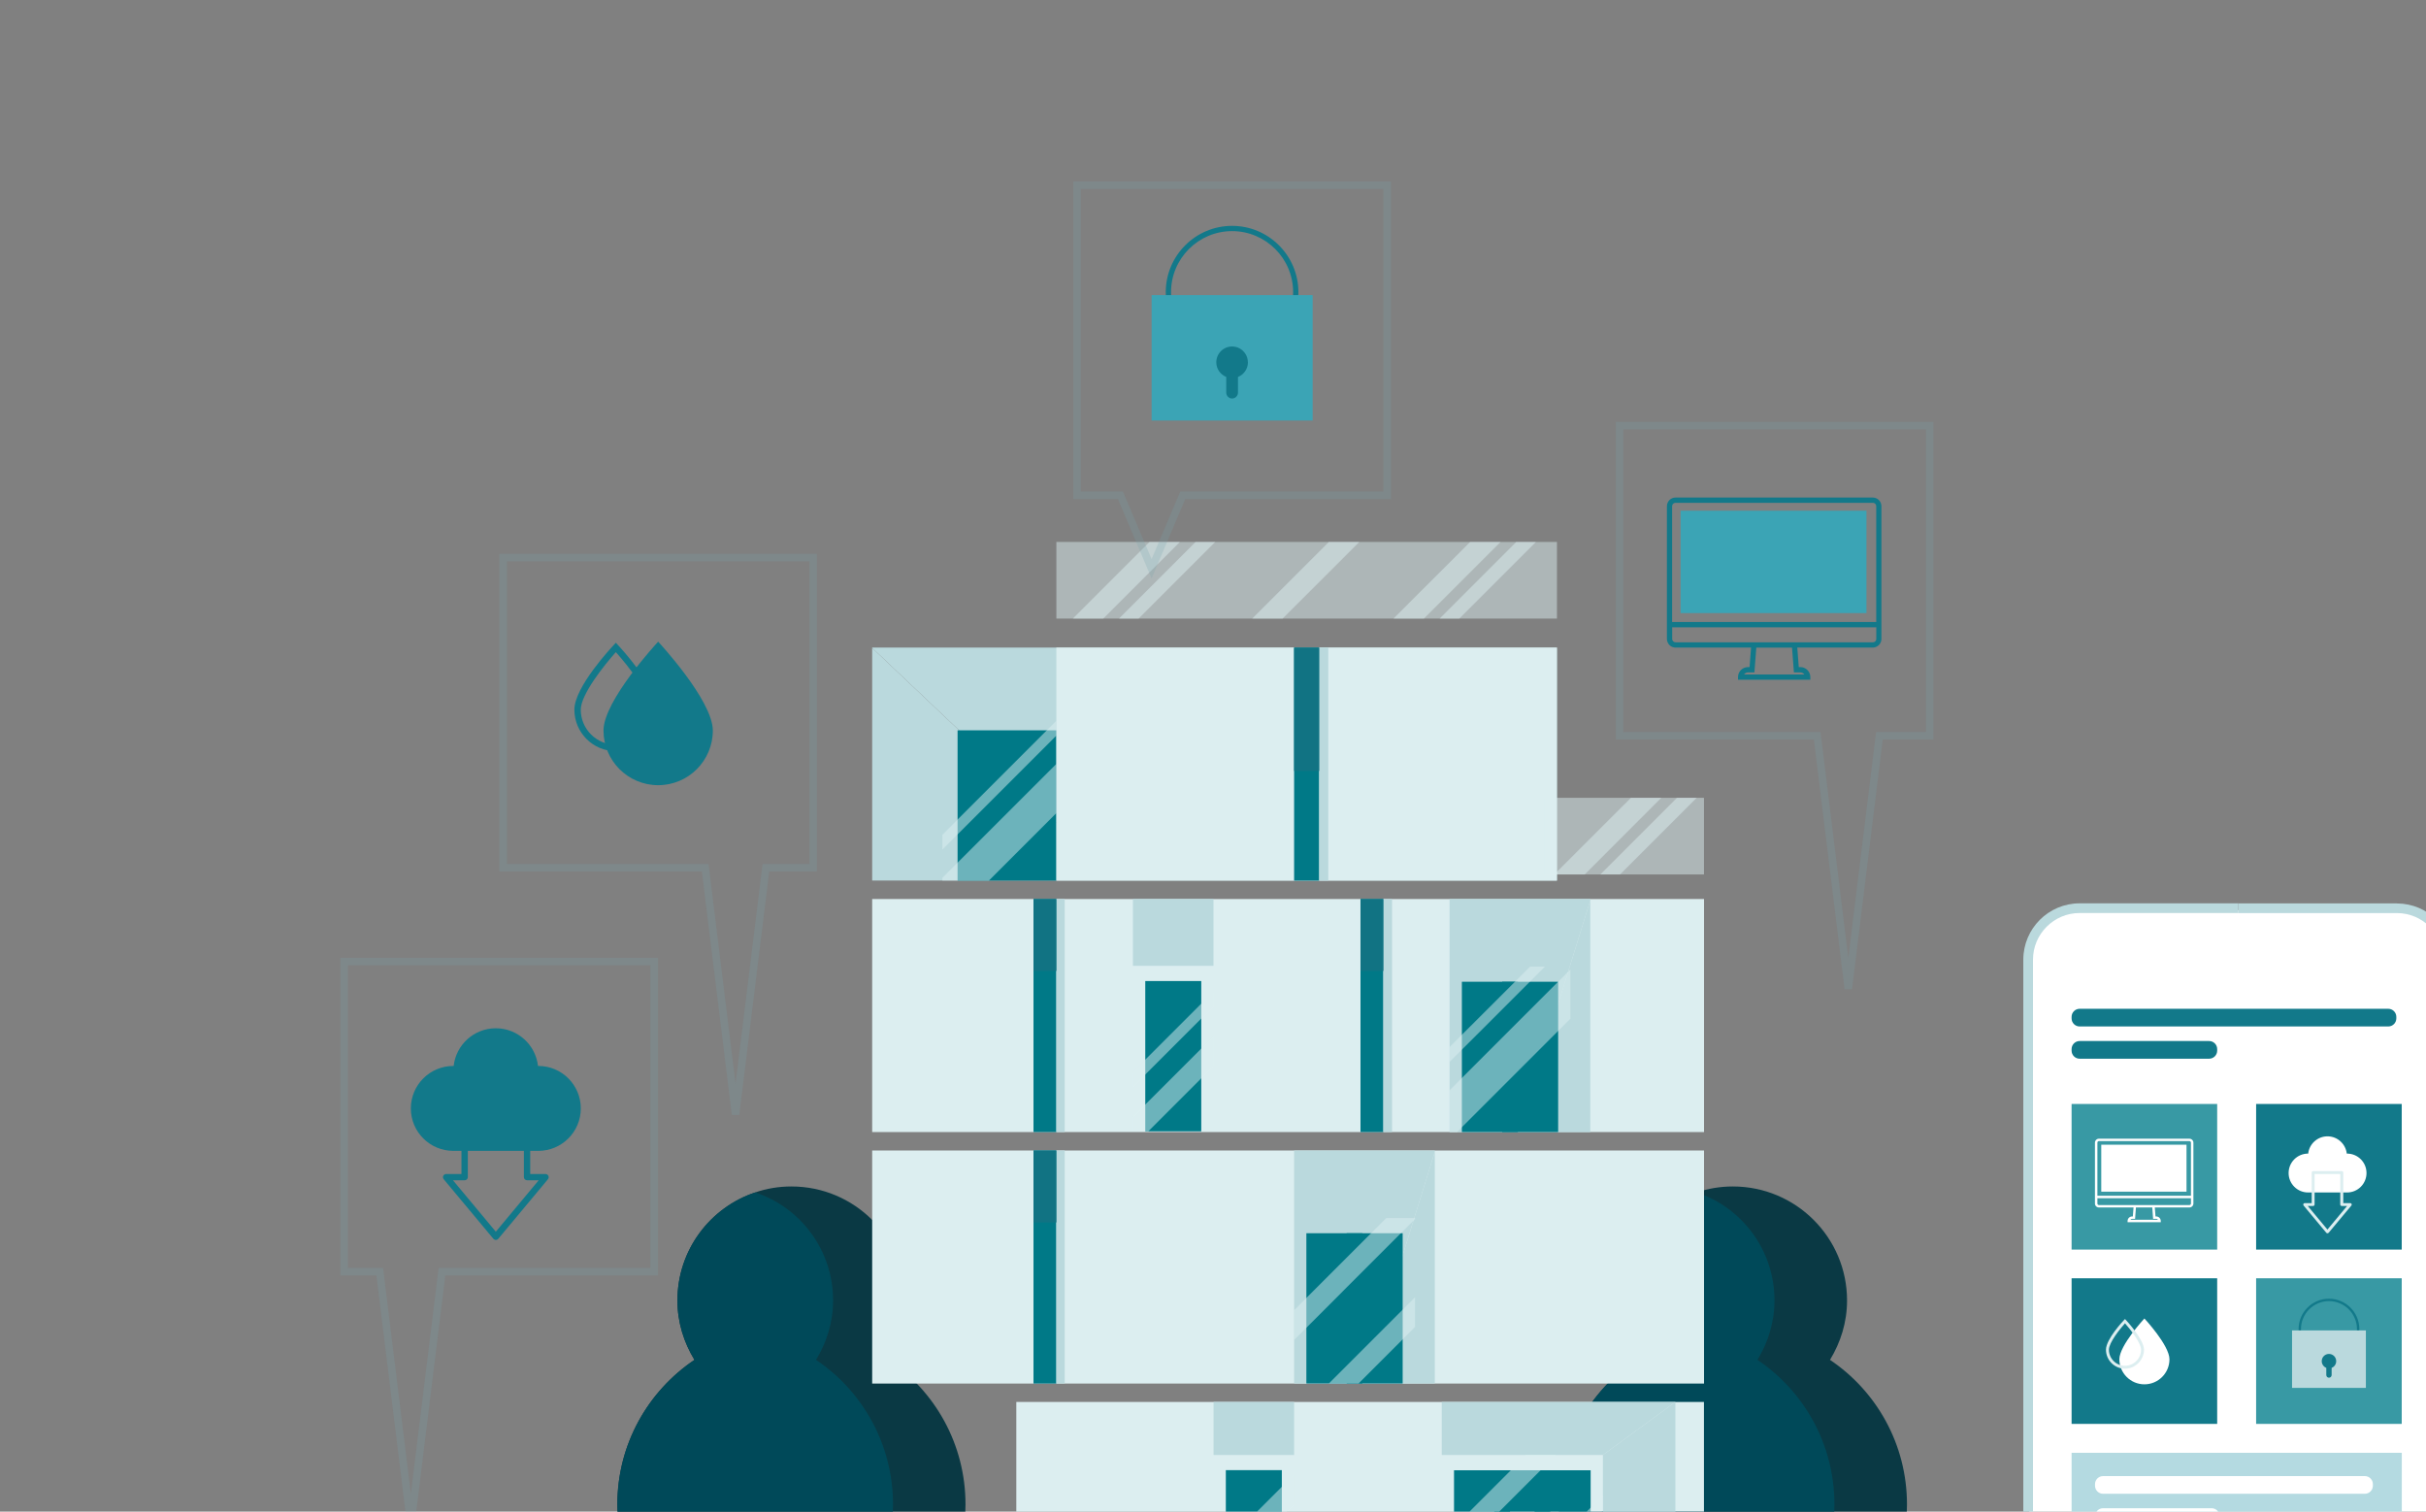 <svg width="321" height="200" viewBox="0 0 321 200" fill="none" xmlns="http://www.w3.org/2000/svg">
<rect x="0" y="0" width="321" height="200" fill="#808080" stroke="none"/>
<g clip-path="url(#clip0_14718_21747)">
<path d="M240.499 97.783L240.445 97.344H240.003H214.293V56.312H255.333V97.344H249.121H248.678L248.624 97.783L244.562 130.82L240.499 97.783Z" stroke="#79A4AB" stroke-opacity="0.23"/>
<path d="M50.301 168.689L50.247 168.25H49.805H45.532V127.219H86.564V168.25H58.922H58.48L58.426 168.689L54.363 201.726L50.301 168.689Z" stroke="#79A4AB" stroke-opacity="0.23"/>
<path d="M93.366 115.253L93.312 114.814H92.87H66.565V73.773H107.597V114.814H101.783H101.341L101.287 115.253L97.326 147.455L93.366 115.253Z" stroke="#79A4AB" stroke-opacity="0.23"/>
<path d="M127.752 199.045C127.752 204.941 125.514 210.316 121.856 214.401H87.596C83.938 210.316 81.682 204.941 81.682 199.045C81.682 191.069 85.748 184.05 91.885 179.919C90.483 177.616 89.629 174.951 89.629 172.064C89.629 165.398 93.947 159.753 99.926 157.766C101.439 157.246 103.045 156.977 104.717 156.977C113.054 156.977 119.823 163.726 119.823 172.064C119.823 174.951 118.968 177.616 117.566 179.919C123.713 184.05 127.752 191.079 127.752 199.045Z" fill="#0A3944"/>
<path d="M118.161 199.045C118.161 204.94 115.924 210.316 112.265 214.401H87.606C83.948 210.316 81.691 204.94 81.691 199.045C81.691 191.069 85.758 184.05 91.895 179.919C90.493 177.616 89.639 174.951 89.639 172.064C89.639 165.398 93.956 159.753 99.936 157.766C105.924 159.753 110.232 165.398 110.232 172.064C110.232 174.951 109.378 177.616 107.976 179.919C114.122 184.05 118.161 191.079 118.161 199.045Z" fill="#004959"/>
<path d="M252.324 199.045C252.324 204.941 250.086 210.316 246.428 214.401H212.168C208.51 210.316 206.254 204.941 206.254 199.045C206.254 191.069 210.321 184.05 216.458 179.919C215.056 177.616 214.202 174.951 214.202 172.064C214.202 165.398 218.519 159.753 224.498 157.766C226.011 157.246 227.618 156.977 229.289 156.977C237.626 156.977 244.395 163.726 244.395 172.064C244.395 174.951 243.541 177.616 242.139 179.919C248.285 184.05 252.324 191.079 252.324 199.045Z" fill="#0A3944"/>
<path d="M242.724 199.045C242.724 204.94 240.486 210.316 236.828 214.401H212.168C208.51 210.316 206.254 204.94 206.254 199.045C206.254 191.069 210.321 184.05 216.458 179.919C215.056 177.616 214.202 174.951 214.202 172.064C214.202 165.398 218.519 159.753 224.498 157.766C230.487 159.753 234.795 165.398 234.795 172.064C234.795 174.951 233.94 177.616 232.539 179.919C238.685 184.05 242.724 191.079 242.724 199.045Z" fill="#004959"/>
<path d="M71.232 141.033H71.186C70.87 138.229 68.493 136.047 65.606 136.047C62.718 136.047 60.342 138.229 60.026 141.033H59.98C56.878 141.033 54.362 143.549 54.362 146.65C54.362 149.751 56.878 152.267 59.98 152.267H71.232C74.333 152.267 76.85 149.751 76.85 146.65C76.85 143.549 74.333 141.033 71.232 141.033Z" fill="#12798A"/>
<path d="M65.606 164.049C65.486 164.049 65.365 163.993 65.281 163.9L58.708 156.017C58.606 155.897 58.578 155.72 58.652 155.572C58.727 155.423 58.866 155.33 59.033 155.33H61.057V146.519C61.057 146.287 61.243 146.102 61.475 146.102H69.738C69.97 146.102 70.156 146.287 70.156 146.519V155.33H72.18C72.347 155.33 72.486 155.423 72.561 155.572C72.626 155.72 72.607 155.897 72.505 156.017L65.931 163.9C65.848 163.993 65.736 164.049 65.606 164.049ZM59.934 156.157L65.606 162.962L71.279 156.157H69.738C69.506 156.157 69.32 155.971 69.32 155.739V146.928H61.902V155.739C61.902 155.971 61.716 156.157 61.484 156.157H59.943H59.934Z" fill="#12798A"/>
<path d="M94.319 96.653C94.319 100.645 91.079 103.885 87.086 103.885C83.094 103.885 79.853 100.645 79.853 96.653C79.853 92.66 87.086 84.898 87.086 84.898C87.086 84.898 94.319 92.66 94.319 96.653Z" fill="#12798A"/>
<path d="M81.487 99.384C78.46 99.384 76 96.923 76 93.897C76 90.87 80.967 85.605 81.181 85.373L81.487 85.039L81.794 85.373C82.007 85.596 86.974 90.963 86.974 93.897C86.974 96.83 84.514 99.384 81.487 99.384ZM81.487 86.283C79.946 88.001 76.845 91.882 76.845 93.897C76.845 96.459 78.934 98.539 81.487 98.539C84.04 98.539 86.139 96.45 86.139 93.897C86.139 91.882 83.028 88.001 81.487 86.283Z" fill="#12798A"/>
<path d="M227.932 67.57H222.37V81.117H224.719H234.18H246.965V68.601V67.57H227.932Z" fill="#3BA4B5"/>
<path d="M247.811 65.828H221.703C221.071 65.828 220.561 66.339 220.561 66.97V84.537C220.561 85.168 221.071 85.678 221.703 85.678H231.693L231.498 88.26H231.284C230.56 88.26 229.966 88.854 229.966 89.578V89.931H239.538V89.578C239.538 88.854 238.944 88.26 238.22 88.26H238.006L237.811 85.678H247.801C248.433 85.678 248.943 85.168 248.943 84.537V66.97C248.943 66.339 248.433 65.828 247.801 65.828H247.811ZM221.703 66.525H247.811C248.061 66.525 248.256 66.729 248.256 66.97V82.299H221.248V66.97C221.248 66.719 221.452 66.525 221.693 66.525H221.703ZM237.375 88.965H238.229C238.443 88.965 238.628 89.077 238.74 89.234H230.774C230.885 89.067 231.071 88.965 231.284 88.965H232.138L232.389 85.688H237.115L237.366 88.965H237.375ZM247.811 84.982H221.703C221.452 84.982 221.257 84.778 221.257 84.537V82.995H248.266V84.537C248.266 84.787 248.061 84.982 247.82 84.982H247.811Z" fill="#12798A"/>
<path d="M225.462 185.484H134.474V214.396H225.462V185.484Z" fill="#DCEEF0"/>
<path d="M225.472 152.219H115.403V183.053H225.472V152.219Z" fill="#DCEEF0"/>
<path d="M225.472 118.945H115.403V149.779H225.472V118.945Z" fill="#DCEEF0"/>
<path d="M139.776 118.945H136.749V149.779H139.776V118.945Z" fill="#007987"/>
<path d="M139.775 149.773H140.88V118.939H139.775V149.773Z" fill="#BAD9DD"/>
<path d="M139.776 118.945H136.749V128.462H139.776V118.945Z" fill="#117383"/>
<path d="M139.776 152.219H136.749V183.053H139.776V152.219Z" fill="#007987"/>
<path d="M139.775 183.047H140.88V152.213H139.775V183.047Z" fill="#BAD9DD"/>
<path d="M139.776 152.219H136.749V161.735H139.776V152.219Z" fill="#117383"/>
<path d="M183.042 118.945H180.016V149.779H183.042V118.945Z" fill="#007987"/>
<path d="M183.042 149.773H184.193V118.939H183.042V149.773Z" fill="#BAD9DD"/>
<path d="M183.042 118.945H180.016V128.462H183.042V118.945Z" fill="#117383"/>
<path d="M115.403 116.505H147.89L115.403 85.727V116.505Z" fill="#BAD9DD"/>
<path d="M206.011 85.68H115.403V85.726L147.89 116.504H206.011V85.68Z" fill="#BAD9DD"/>
<path d="M139.776 96.625H126.703V116.512H139.776V96.625Z" fill="#007987"/>
<path d="M160.564 118.945H149.905V127.784H160.564V118.945Z" fill="#BAD9DD"/>
<path d="M158.947 129.797H151.538V149.684H158.947V129.797Z" fill="#007987"/>
<path d="M171.232 185.484H160.573V192.504H171.232V185.484Z" fill="#BAD9DD"/>
<path d="M212.093 192.504H190.767V185.484H221.684L212.093 192.504Z" fill="#BAD9DD"/>
<path d="M212.093 214.396V192.504L221.684 185.484V214.396H212.093Z" fill="#BAD9DD"/>
<path d="M169.607 194.508H162.198V214.395H169.607V194.508Z" fill="#007987"/>
<path d="M206.002 85.68H139.775V116.514H206.002V85.68Z" fill="#DCEEF0"/>
<path d="M174.555 85.68H171.231V116.514H174.555V85.68Z" fill="#007987"/>
<path d="M174.556 116.5H175.754V85.666H174.556V116.5Z" fill="#BAD9DD"/>
<path d="M174.555 85.68H171.231V102.002H174.555V85.68Z" fill="#117383"/>
<path d="M210.421 118.945H191.806V149.779H200.905L210.421 119.122V118.945Z" fill="#BAD9DD"/>
<path d="M210.421 119.125L200.904 149.783H210.421V119.125Z" fill="#BAD9DD"/>
<path d="M200.839 129.891H193.43V149.778H200.839V129.891Z" fill="#007987"/>
<path d="M206.17 129.891H198.761V149.778H206.17V129.891Z" fill="#007987"/>
<path d="M189.847 152.219H171.231V183.043H180.33L189.847 152.395V152.219Z" fill="#BAD9DD"/>
<path d="M189.847 152.398L180.33 183.047H189.847V152.398Z" fill="#BAD9DD"/>
<path d="M180.264 163.164H172.855V183.042H180.264V163.164Z" fill="#007987"/>
<path d="M185.596 163.164H178.187V183.042H185.596V163.164Z" fill="#007987"/>
<path d="M199.799 194.523H192.39V214.402H199.799V194.523Z" fill="#007987"/>
<path d="M210.468 194.523H203.049V214.402H210.468V194.523Z" fill="#007987"/>
<path d="M205.13 194.523H197.721V214.402H205.13V194.523Z" fill="#007987"/>
<path opacity="0.49" d="M206.011 71.703H139.775V81.842H206.011V71.703Z" fill="#DCEEF0"/>
<path opacity="0.49" d="M225.463 105.555H204.313V115.693H225.463V105.555Z" fill="#DCEEF0"/>
<path opacity="0.49" d="M219.817 105.555L209.688 115.693H205.658L215.806 105.555H219.817Z" fill="#DCEEF0"/>
<path opacity="0.49" d="M224.497 105.555L214.358 115.693H211.759L221.898 105.555H224.497Z" fill="#DCEEF0"/>
<path opacity="0.49" d="M198.547 71.703L188.408 81.842H184.379L194.527 71.703H198.547Z" fill="#DCEEF0"/>
<path opacity="0.49" d="M203.226 71.703L193.087 81.842H190.488L200.626 71.703H203.226Z" fill="#DCEEF0"/>
<path opacity="0.49" d="M156.116 71.703L145.977 81.842H141.957L152.096 71.703H156.116Z" fill="#DCEEF0"/>
<path opacity="0.49" d="M179.857 71.703L169.709 81.842H165.689L175.827 71.703H179.857Z" fill="#DCEEF0"/>
<path opacity="0.49" d="M160.795 71.703L150.656 81.842H148.057L158.195 71.703H160.795Z" fill="#DCEEF0"/>
<path opacity="0.49" d="M139.775 95.359V97.328L124.688 112.415V110.447L139.775 95.359Z" fill="#DCEEF0"/>
<path opacity="0.49" d="M139.775 101.07V107.579L130.843 116.511H124.688V116.148L139.775 101.07Z" fill="#DCEEF0"/>
<path opacity="0.49" d="M204.432 127.883L197.134 135.18L193.429 138.876L191.805 140.501V138.532L193.429 136.907L197.134 133.212L202.463 127.883H204.432Z" fill="#DCEEF0"/>
<path opacity="0.49" d="M160.573 131.164V133.132L149.905 143.8V141.832L160.573 131.164Z" fill="#DCEEF0"/>
<path opacity="0.49" d="M207.793 128.258V134.776L192.789 149.779H191.805V144.246L198.759 137.292L200.839 135.212L206.159 129.892H206.168L207.793 128.258Z" fill="#DCEEF0"/>
<path opacity="0.49" d="M212.093 197.852V199.82L197.516 214.397H195.548L212.093 197.852Z" fill="#DCEEF0"/>
<path opacity="0.49" d="M205.873 192.5L199.8 198.572L197.721 200.652L190.767 207.606V203.669L192.391 202.045L196.096 198.34L201.936 192.5H205.873Z" fill="#DCEEF0"/>
<path opacity="0.49" d="M160.573 137.109V141.046L151.939 149.681H149.905V147.777L160.573 137.109Z" fill="#DCEEF0"/>
<path opacity="0.49" d="M187.23 171.641V175.577L180.266 182.541L179.765 183.042H175.828L176.562 182.309L181.891 176.979L185.595 173.275L187.23 171.641Z" fill="#DCEEF0"/>
<path opacity="0.49" d="M171.232 195.094V199.03L160.573 209.689V205.743L171.232 195.094Z" fill="#DCEEF0"/>
<path opacity="0.49" d="M187.229 161.148V161.288L178.186 170.331L176.561 171.965L172.856 175.669L171.231 177.294V173.348L172.856 171.724L176.561 168.019L181.89 162.69L183.431 161.148H187.229Z" fill="#DCEEF0"/>
<path d="M148.379 65.836L148.249 65.531H147.918H142.514V24.5H183.545V65.531H156.832H156.501L156.371 65.836L152.375 75.252L148.379 65.836Z" stroke="#79A4AB" stroke-opacity="0.23"/>
<path d="M163.025 47.431C158.188 47.431 154.251 43.494 154.251 38.657C154.251 33.819 158.188 29.883 163.025 29.883C167.862 29.883 171.799 33.819 171.799 38.657C171.799 43.494 167.862 47.431 163.025 47.431ZM163.025 30.579C158.568 30.579 154.948 34.2 154.948 38.657C154.948 43.113 158.568 46.734 163.025 46.734C167.482 46.734 171.103 43.113 171.103 38.657C171.103 34.2 167.482 30.579 163.025 30.579Z" fill="#12798A"/>
<path d="M173.684 39.047H152.376V55.638H173.684V39.047Z" fill="#3BA4B5"/>
<path d="M165.114 47.933C165.114 46.782 164.176 45.844 163.025 45.844C161.873 45.844 160.936 46.782 160.936 47.933C160.936 48.815 161.483 49.558 162.254 49.873V51.944C162.254 52.371 162.597 52.724 163.025 52.724C163.452 52.724 163.804 52.38 163.804 51.944V49.873C164.575 49.567 165.123 48.815 165.123 47.933H165.114Z" fill="#12798A"/>
<path d="M274.499 120.414C271.185 120.414 268.499 123.1 268.499 126.414V152.945V223.444C268.499 226.758 271.185 229.444 274.499 229.444H279.476H295.977H317.465C320.778 229.444 323.465 226.758 323.465 223.444V169.613V126.414C323.465 123.1 320.778 120.414 317.465 120.414H274.499Z" fill="white"/>
<path d="M275.172 229.045C271.765 229.045 268.998 226.269 268.998 222.862V126.971C268.998 123.564 271.774 120.797 275.172 120.797H296.165V119.516H275.172C271.059 119.516 267.717 122.858 267.717 126.971V222.862C267.717 226.975 271.059 230.317 275.172 230.317H296.165V229.036H275.172V229.045Z" fill="#BAD9DD"/>
<path d="M317.147 119.523H296.155V120.805H317.147C320.555 120.805 323.322 123.581 323.322 126.979V222.87C323.322 226.277 320.546 229.053 317.147 229.053H296.155V230.334H317.147C321.261 230.334 324.603 226.992 324.603 222.879V126.988C324.603 122.866 321.261 119.533 317.147 119.533V119.523Z" fill="#BAD9DD"/>
<path d="M306.591 192.219H298.523H274.105V211.484H298.523H306.591H317.798V192.219H306.591Z" fill="#B4DAE1"/>
<path d="M292.302 137.734H275.172C274.583 137.734 274.105 138.212 274.105 138.802V139.006C274.105 139.596 274.583 140.074 275.172 140.074H292.302C292.892 140.074 293.37 139.596 293.37 139.006V138.802C293.37 138.212 292.892 137.734 292.302 137.734Z" fill="#12798A"/>
<path d="M316.006 133.469H275.172C274.583 133.469 274.105 133.947 274.105 134.536V134.741C274.105 135.33 274.583 135.808 275.172 135.808H316.006C316.595 135.808 317.073 135.33 317.073 134.741V134.536C317.073 133.947 316.595 133.469 316.006 133.469Z" fill="#12798A"/>
<path d="M292.627 199.547H278.273C277.683 199.547 277.205 200.025 277.205 200.615V200.819C277.205 201.409 277.683 201.887 278.273 201.887H292.627C293.216 201.887 293.694 201.409 293.694 200.819V200.615C293.694 200.025 293.216 199.547 292.627 199.547Z" fill="white"/>
<path d="M312.904 195.297H278.273C277.683 195.297 277.205 195.775 277.205 196.365V196.569C277.205 197.159 277.683 197.637 278.273 197.637H312.904C313.494 197.637 313.972 197.159 313.972 196.569V196.365C313.972 195.775 313.494 195.297 312.904 195.297Z" fill="white"/>
<path d="M317.789 146.062H298.523V165.328H317.789V146.062Z" fill="#12798A"/>
<path d="M310.538 152.628H310.519C310.37 151.346 309.284 150.344 307.966 150.344C306.647 150.344 305.552 151.346 305.413 152.628H305.394C303.973 152.628 302.822 153.779 302.822 155.2C302.822 156.62 303.973 157.771 305.394 157.771H310.556C311.977 157.771 313.128 156.62 313.128 155.2C313.128 153.779 311.977 152.628 310.556 152.628H310.538Z" fill="white"/>
<path d="M307.957 163.171C307.901 163.171 307.846 163.144 307.809 163.106L304.8 159.495C304.754 159.439 304.745 159.355 304.773 159.29C304.8 159.225 304.875 159.179 304.949 159.179H305.877V155.14C305.877 155.038 305.961 154.945 306.072 154.945H309.861C309.963 154.945 310.055 155.029 310.055 155.14V159.179H310.984C311.058 159.179 311.123 159.225 311.16 159.29C311.188 159.355 311.179 159.439 311.132 159.495L308.115 163.106C308.115 163.106 308.022 163.171 307.966 163.171H307.957ZM305.357 159.56L307.957 162.679L310.557 159.56H309.851C309.749 159.56 309.656 159.476 309.656 159.365V155.326H306.258V159.365C306.258 159.467 306.175 159.56 306.063 159.56H305.357Z" fill="#DCEEF0"/>
<path d="M293.37 169.125H274.105V188.39H293.37V169.125Z" fill="#12798A"/>
<path d="M287.056 179.84C287.056 181.669 285.571 183.154 283.741 183.154C281.912 183.154 280.427 181.669 280.427 179.84C280.427 178.011 283.741 174.445 283.741 174.445C283.741 174.445 287.056 178.001 287.056 179.84Z" fill="white"/>
<path d="M281.171 181.089C279.787 181.089 278.654 179.956 278.654 178.573C278.654 177.19 280.929 174.766 281.031 174.664L281.171 174.516L281.31 174.664C281.403 174.766 283.687 177.227 283.687 178.573C283.687 179.919 282.554 181.089 281.171 181.089ZM281.171 175.082C280.465 175.871 279.044 177.645 279.044 178.573C279.044 179.752 280.001 180.699 281.171 180.699C282.34 180.699 283.297 179.743 283.297 178.573C283.297 177.654 281.867 175.871 281.171 175.082Z" fill="#DCEEF0"/>
<path d="M293.37 146.062H274.105V165.328H293.37V146.062Z" fill="#3899A4"/>
<path d="M280.585 151.453H278.032V157.664H279.109H283.444H289.312V151.927V151.453H280.585Z" fill="white"/>
<path d="M289.693 150.656H277.726C277.438 150.656 277.196 150.888 277.196 151.185V159.235C277.196 159.523 277.428 159.755 277.726 159.755H282.303L282.21 160.944H282.117C281.783 160.944 281.514 161.213 281.514 161.547V161.705H285.905V161.547C285.905 161.213 285.636 160.944 285.302 160.944H285.209L285.116 159.755H289.693C289.981 159.755 290.223 159.523 290.223 159.235V151.185C290.223 150.898 289.99 150.656 289.693 150.656ZM277.726 150.972H289.693C289.805 150.972 289.898 151.065 289.898 151.176V158.205H277.521V151.176C277.521 151.065 277.614 150.972 277.726 150.972ZM284.912 161.259H285.302C285.404 161.259 285.487 161.306 285.534 161.38H281.885C281.941 161.306 282.024 161.259 282.117 161.259H282.507L282.619 159.755H284.782L284.893 161.259H284.912ZM289.693 159.439H277.726C277.614 159.439 277.521 159.347 277.521 159.235V158.53H289.898V159.235C289.898 159.347 289.805 159.439 289.693 159.439Z" fill="white"/>
<path d="M317.789 169.125H298.523V188.39H317.789V169.125Z" fill="#3899A4"/>
<path d="M308.161 179.869C305.942 179.869 304.141 178.067 304.141 175.848C304.141 173.629 305.942 171.828 308.161 171.828C310.38 171.828 312.181 173.629 312.181 175.848C312.181 178.067 310.38 179.869 308.161 179.869ZM308.161 172.144C306.118 172.144 304.456 173.806 304.456 175.848C304.456 177.891 306.118 179.553 308.161 179.553C310.204 179.553 311.866 177.891 311.866 175.848C311.866 173.806 310.204 172.144 308.161 172.144Z" fill="#12798A"/>
<path d="M313.045 176.023H303.277V183.627H313.045V176.023Z" fill="#BAD9DD"/>
<path d="M309.117 180.089C309.117 179.56 308.69 179.133 308.16 179.133C307.631 179.133 307.204 179.56 307.204 180.089C307.204 180.488 307.455 180.832 307.808 180.98V181.927C307.808 182.122 307.965 182.28 308.16 182.28C308.355 182.28 308.513 182.122 308.513 181.927V180.98C308.866 180.841 309.117 180.498 309.117 180.089Z" fill="#12798A"/>
</g>
<defs>
<clipPath id="clip0_14718_21747">
<rect width="373" height="200" fill="white"/>
</clipPath>
</defs>
</svg>
